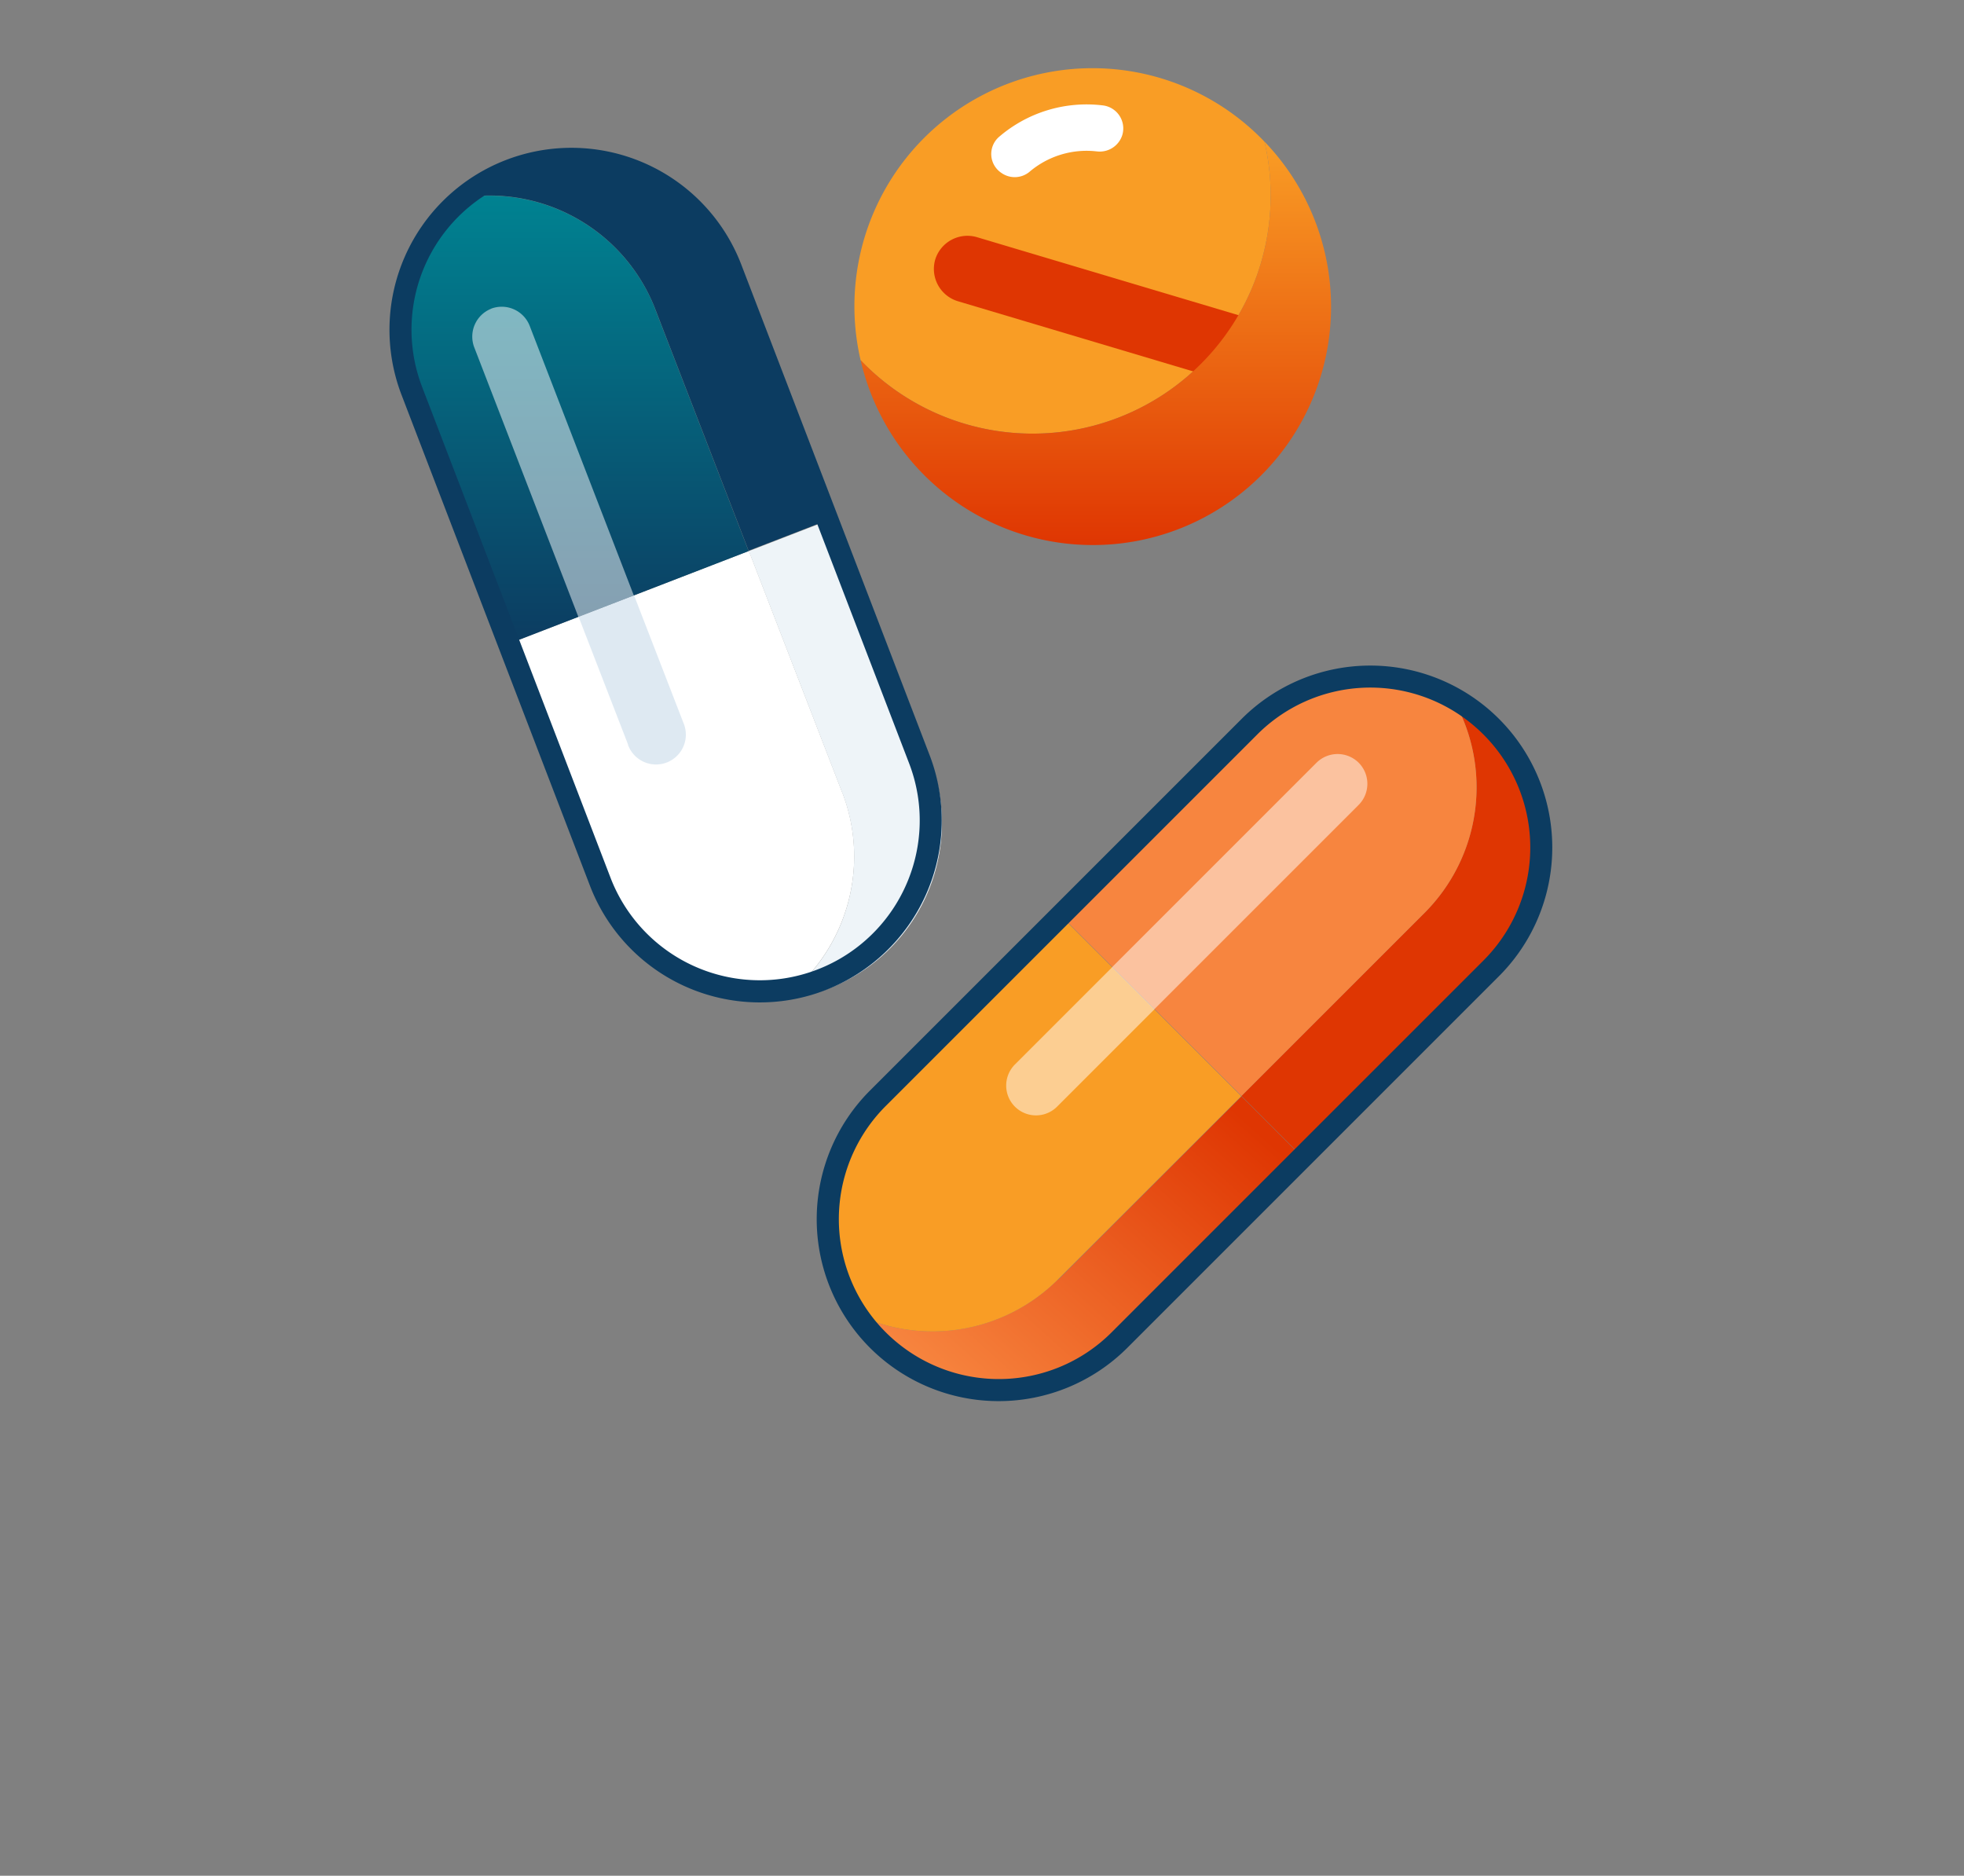 <svg xmlns="http://www.w3.org/2000/svg" xmlns:xlink="http://www.w3.org/1999/xlink" width="267" height="255" viewBox="0 0 267 255">
  <rect x="0" y="0" width="267" height="255" fill="#808080" stroke="none"/>
  <defs>
    <clipPath id="clip-path">
      <rect id="Rectangle_2663" data-name="Rectangle 2663" width="267" height="255" transform="translate(85 4509)" fill="#fff"/>
    </clipPath>
    <linearGradient id="linear-gradient" x1="0.5" x2="0.5" y2="1" gradientUnits="objectBoundingBox">
      <stop offset="0" stop-color="#008291"/>
      <stop offset="1" stop-color="#0c3c61"/>
    </linearGradient>
    <linearGradient id="linear-gradient-2" x1="0.067" y1="0.771" x2="0.92" y2="0.153" gradientUnits="objectBoundingBox">
      <stop offset="0" stop-color="#f7853f"/>
      <stop offset="1" stop-color="#df3602"/>
    </linearGradient>
    <linearGradient id="linear-gradient-3" x1="0.5" x2="0.5" y2="1" gradientUnits="objectBoundingBox">
      <stop offset="0" stop-color="#f99d25"/>
      <stop offset="1" stop-color="#df3602"/>
    </linearGradient>
  </defs>
  <g id="Kev-pills-illustration-DT" transform="translate(-85 -4509)" clip-path="url(#clip-path)">
    <g id="Group_4858" data-name="Group 4858" transform="translate(-90.443 1484.945)">
      <g id="Group_3554" data-name="Group 3554" transform="translate(229.877 3033.329)">
        <path id="Path_4087" data-name="Path 4087" d="M81.985,293.17a24.544,24.544,0,0,0-5.645,3.123,24.184,24.184,0,0,1,24.873,15.245l12.723,32.925,11.92-4.613-12.723-32.925a24.158,24.158,0,0,0-31.148-13.783Z" transform="translate(-66.595 -278.873)" fill="#0c3c61"/>
        <path id="Path_4088" data-name="Path 4088" d="M102.193,345.92a24.193,24.193,0,0,1-8.138,28.025,23.471,23.471,0,0,0,6.275-1.461,24.158,24.158,0,0,0,13.783-31.148L101.391,308.41,89.47,313.023l12.723,32.925Z" transform="translate(-42.098 -247.375)" fill="#fff"/>
        <path id="Path_4089" data-name="Path 4089" d="M123.684,342.935,110.961,310.01,77.95,322.762l12.723,32.925a24.162,24.162,0,0,0,24.873,15.245,24.18,24.18,0,0,0,8.138-28.025Z" transform="translate(-63.586 -244.39)" fill="#fff"/>
        <path id="Path_4090" data-name="Path 4090" d="M107.559,308.519a24.163,24.163,0,0,0-24.873-15.245A24.181,24.181,0,0,0,74.548,321.3l12.723,32.925,33.011-12.752-12.723-32.925Z" transform="translate(-72.938 -275.826)" fill="url(#linear-gradient)"/>
        <path id="Path_4091" data-name="Path 4091" d="M88.1,332.426A4.055,4.055,0,1,0,95.66,329.5L88.926,312.11l-7.536,2.923,6.734,17.394Z" transform="translate(-57.172 -240.474)" fill="#bfd4e6" opacity="0.5"/>
        <path id="Path_4092" data-name="Path 4092" d="M78.936,298.695a4.078,4.078,0,0,0-2.321,5.244l14.156,36.65,7.536-2.923-14.156-36.65a4.078,4.078,0,0,0-5.244-2.321Z" transform="translate(-66.58 -266.003)" fill="#fff" opacity="0.5"/>
        <path id="Path_4093" data-name="Path 4093" d="M146.825,320.967a23.948,23.948,0,0,0-5.158-3.9,24.182,24.182,0,0,1-3.868,28.913L112.84,370.942l9.026,9.026,24.959-24.959a24.162,24.162,0,0,0,0-34.071Z" transform="translate(1.495 -231.22)" fill="#df3602"/>
        <path id="Path_4094" data-name="Path 4094" d="M122.943,360.82a24.183,24.183,0,0,1-28.913,3.9,23.726,23.726,0,0,0,3.9,5.158,24.161,24.161,0,0,0,34.071,0l24.959-24.959-9.026-9.027-24.959,24.959Z" transform="translate(-33.592 -196.115)" fill="url(#linear-gradient-2)"/>
        <path id="Path_4095" data-name="Path 4095" d="M124.985,377.125l24.959-24.959L124.9,327.15,99.94,352.109a24.141,24.141,0,0,0-3.868,28.913A24.147,24.147,0,0,0,124.985,377.125Z" transform="translate(-35.634 -212.419)" fill="#f99d25"/>
        <path id="Path_4096" data-name="Path 4096" d="M154.1,348.016a24.141,24.141,0,0,0,3.869-28.913,24.147,24.147,0,0,0-28.913,3.9L104.1,347.958l25.045,25.016Z" transform="translate(-14.804 -233.253)" fill="#f7853f"/>
        <path id="Path_4097" data-name="Path 4097" d="M102.879,342.941a4.053,4.053,0,1,0,5.731,5.731l13.181-13.182-5.731-5.731Z" transform="translate(-19.289 -207.548)" fill="#fff" opacity="0.5"/>
        <path id="Path_4098" data-name="Path 4098" d="M140.227,320.829a4.065,4.065,0,0,0-5.731,0l-27.8,27.8,5.731,5.731,27.8-27.8A4.065,4.065,0,0,0,140.227,320.829Z" transform="translate(-9.953 -226.412)" fill="#fff" opacity="0.5"/>
        <path id="Path_4100" data-name="Path 4100" d="M155.29,312.531A32.15,32.15,0,0,0,155.778,296a32.362,32.362,0,0,0-54.9,29.715,32.37,32.37,0,0,0,54.416-13.181Z" transform="translate(-38.314 -286.017)" fill="#f99d25"/>
        <path id="Path_4101" data-name="Path 4101" d="M118.981,294.119a11.981,11.981,0,0,0-9.134,2.8,3.136,3.136,0,0,1-3.775.142h0a3.087,3.087,0,0,1-.365-4.892,18.248,18.248,0,0,1,14.127-4.3,3.152,3.152,0,0,1,2.639,4.08A3.213,3.213,0,0,1,119,294.119Z" transform="translate(-24.349 -282.815)" fill="#fff"/>
        <path id="Path_4102" data-name="Path 4102" d="M145.468,314.318l-38.427-11.462a4.585,4.585,0,0,1-3.066-5.645h0a4.585,4.585,0,0,1,5.645-3.066l38.427,11.462-2.579,8.683Z" transform="translate(-31.273 -271.185)" fill="#df3602"/>
        <path id="Path_4099" data-name="Path 4099" d="M155.223,289.5a32.365,32.365,0,0,1-54.9,29.715,32.389,32.389,0,1,0,54.932-29.687Z" transform="translate(-37.757 -279.521)" fill="url(#linear-gradient-3)"/>
        <path id="Path_5464" data-name="Path 5464" d="M102.193,345.92a24.193,24.193,0,0,1-8.138,28.025,23.471,23.471,0,0,0,6.275-1.461,24.158,24.158,0,0,0,13.783-31.148L101.391,308.41,89.47,313.023l12.723,32.925Z" transform="translate(-42.098 -247.374)" fill="#bfd4e6" opacity="0.25"/>
      </g>
      <path id="Rectangle_2202" data-name="Rectangle 2202" d="M24.735,3A21.715,21.715,0,0,0,3,24.735V96.192a21.742,21.742,0,0,0,41.764,8.459,21.6,21.6,0,0,0,1.707-8.459V24.735A21.715,21.715,0,0,0,24.735,3m0-3A24.735,24.735,0,0,1,49.47,24.735V96.192a24.735,24.735,0,0,1-49.47,0V24.735A24.735,24.735,0,0,1,24.735,0Z" transform="translate(221.17 3054.657) rotate(-21)" fill="#0c3c61"/>
      <path id="Rectangle_2203" data-name="Rectangle 2203" d="M24.735,3A21.715,21.715,0,0,0,3,24.735V96.192a21.742,21.742,0,0,0,41.764,8.459,21.6,21.6,0,0,0,1.707-8.459V24.735A21.715,21.715,0,0,0,24.735,3m0-3A24.735,24.735,0,0,1,49.47,24.735V96.192a24.735,24.735,0,0,1-49.47,0V24.735A24.735,24.735,0,0,1,24.735,0Z" transform="translate(361.735 3104.292) rotate(45)" fill="#0c3c61"/>
    </g>
  </g>
</svg>

